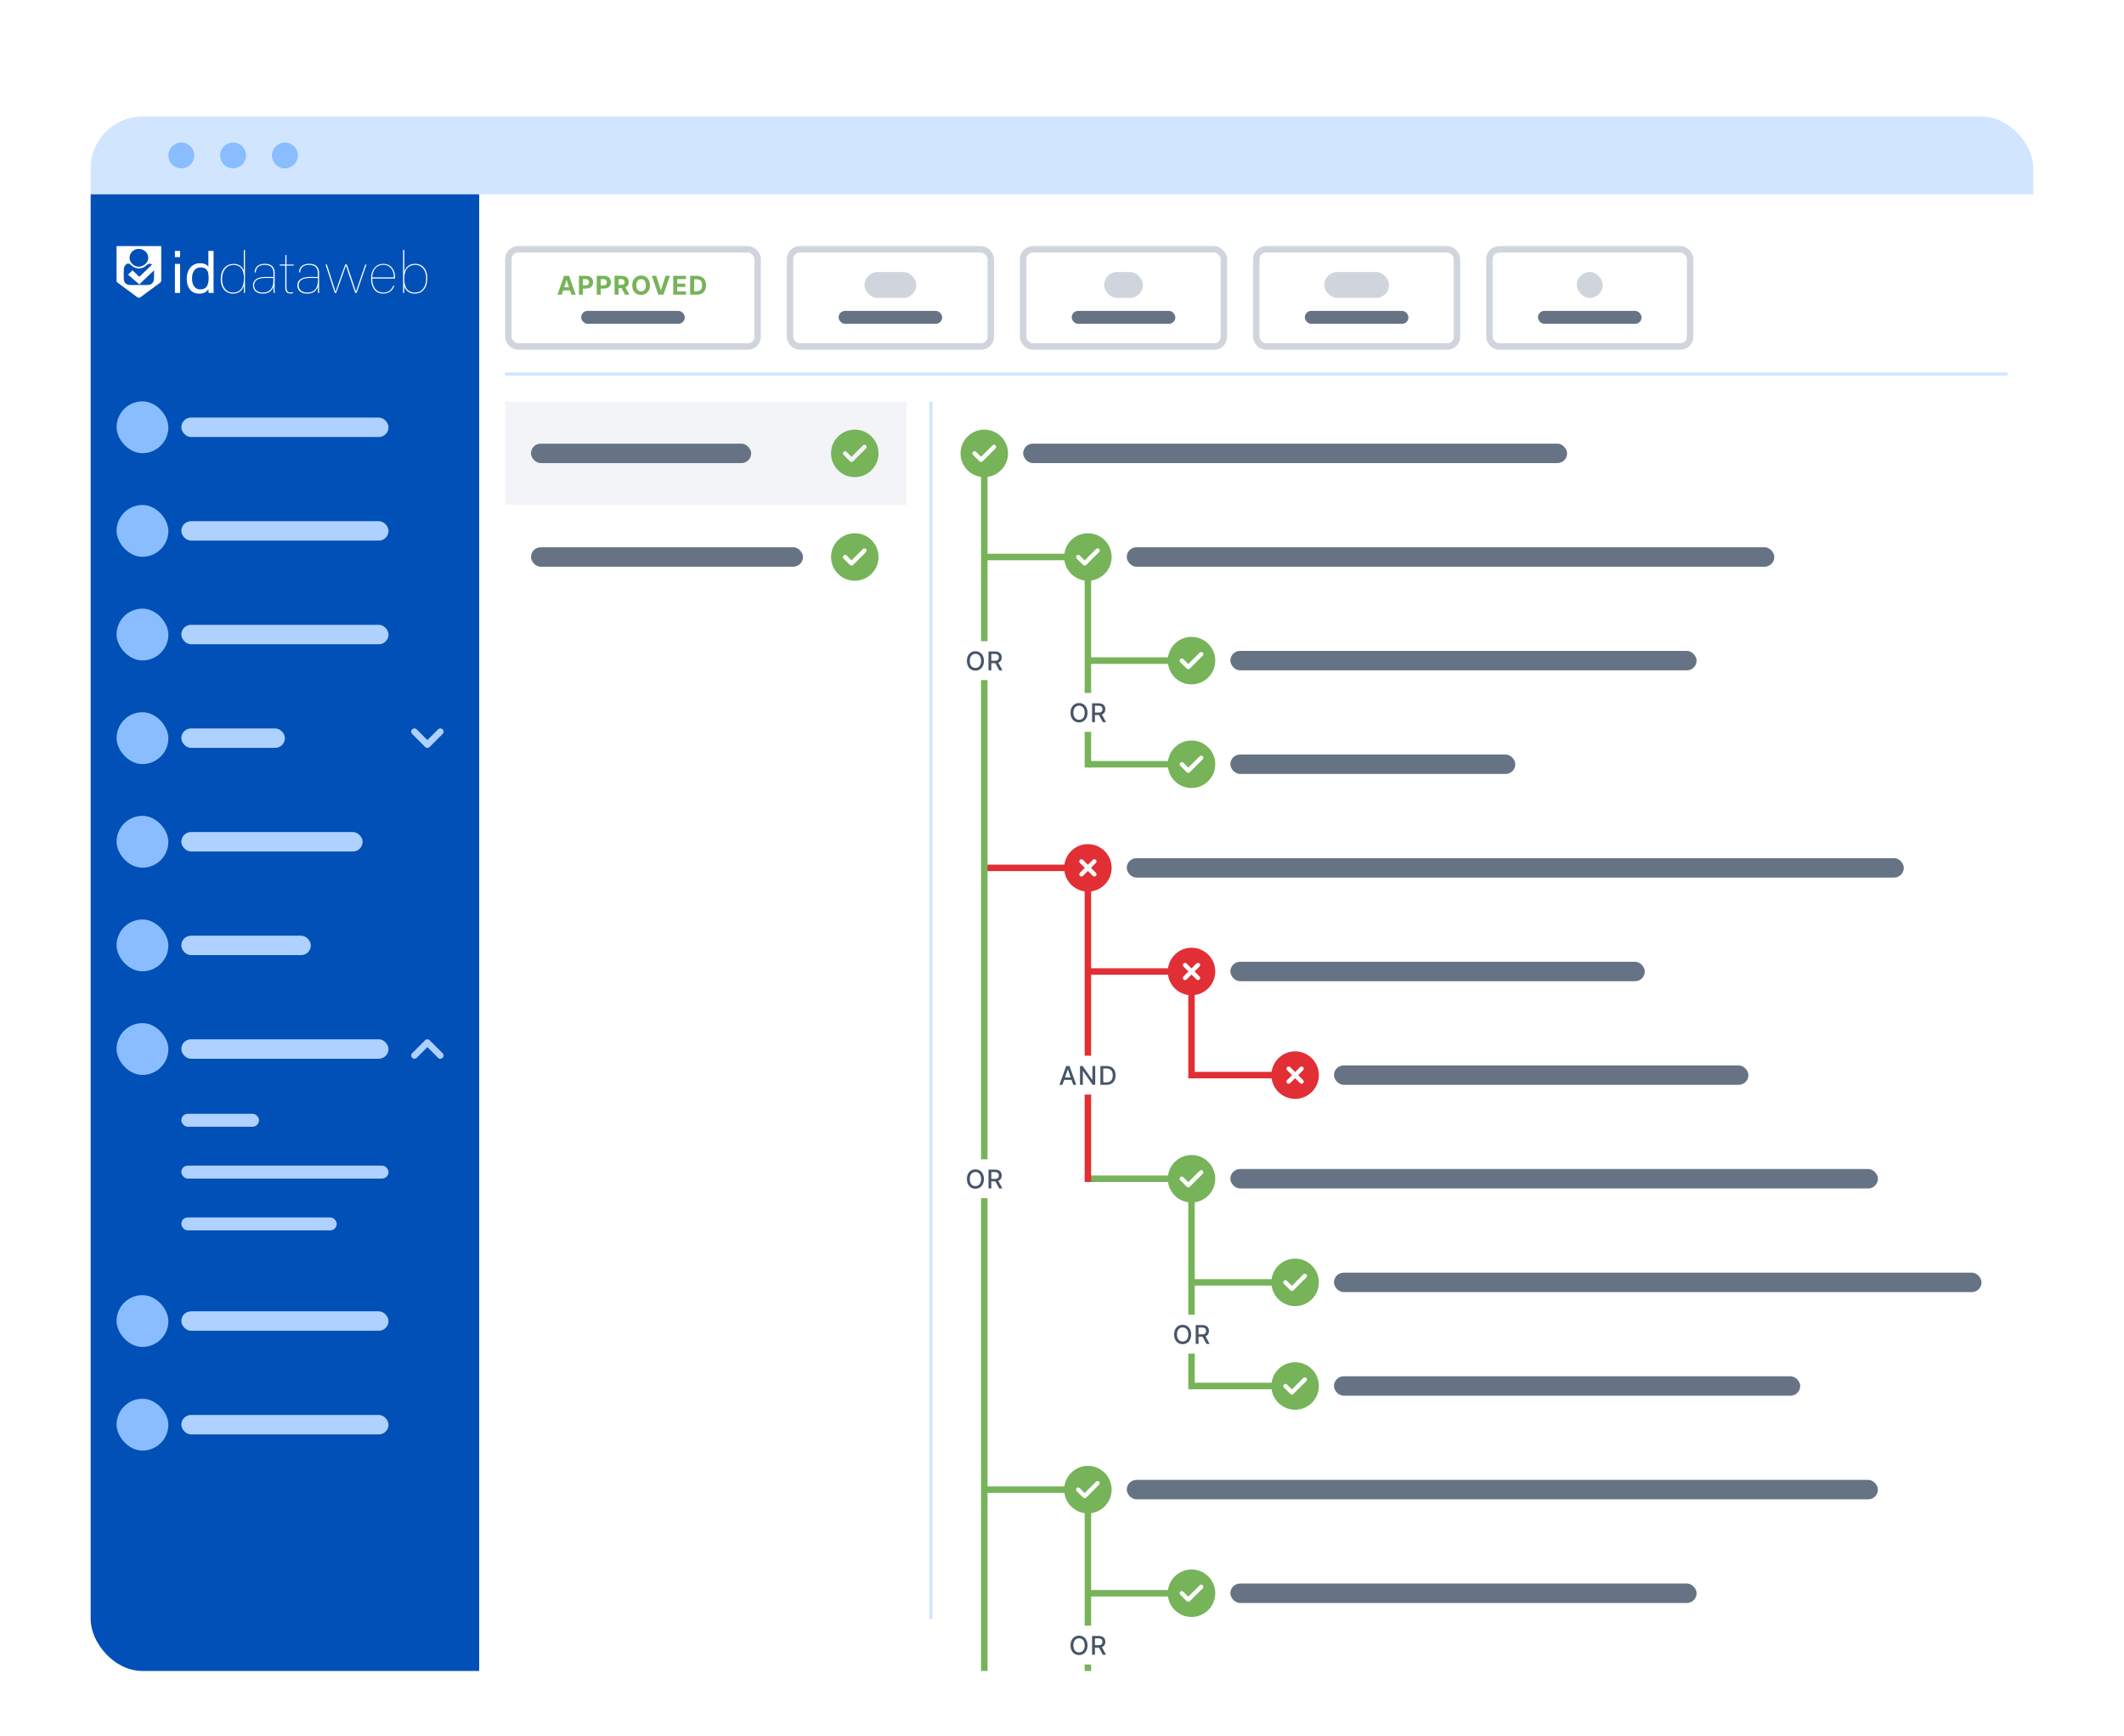 <svg width="656" height="536" viewBox="0 0 656 536" fill="none" xmlns="http://www.w3.org/2000/svg">
<g filter="url(#filter0_dd_553_28)">
<g clip-path="url(#clip0_553_28)">
<rect x="28" y="30" width="600" height="480" rx="16" fill="white"/>
<rect width="600" height="24" transform="translate(28 30)" fill="#D1E5FF"/>
<circle cx="56" cy="42" r="4" fill="#8ABDFF"/>
<circle cx="72" cy="42" r="4" fill="#8ABDFF"/>
<circle cx="88" cy="42" r="4" fill="#8ABDFF"/>
<rect width="120" height="456" transform="translate(28 54)" fill="#0050B8"/>
<g clip-path="url(#clip1_553_28)">
<path d="M36 70V80.653C36 80.892 36.119 81.13 36.31 81.273L42.411 85.778C42.697 85.992 43.102 85.992 43.388 85.778L49.49 81.273C49.68 81.13 49.799 80.892 49.799 80.653V70H36ZM42.864 70.858C44.508 70.882 45.819 72.121 45.795 73.623C45.772 75.1 44.389 76.364 42.792 76.364C41.339 76.364 40.004 75.029 40.004 73.599C40.028 72.073 41.315 70.834 42.864 70.858ZM47.559 80.058C47.511 81.321 46.773 81.988 45.486 82.012C44.628 82.012 43.746 82.012 42.888 82.012C41.982 82.012 41.1 82.012 40.195 82.012C39.051 81.988 38.288 81.321 38.24 80.224C38.193 79.152 38.193 78.056 38.264 76.983C38.288 76.602 38.479 76.173 38.741 75.863C39.289 75.219 39.861 75.243 40.457 75.839C41.839 77.221 43.913 77.245 45.295 75.887C45.843 75.362 46.487 75.315 46.963 75.696C45.652 76.959 44.342 78.199 43.031 79.486C42.34 78.818 41.625 78.151 40.934 77.484C40.481 77.936 40.004 78.365 39.551 78.818C40.719 79.819 41.887 80.844 43.031 81.821C44.556 80.367 46.058 78.914 47.583 77.46C47.583 78.318 47.607 79.2 47.559 80.058Z" fill="white"/>
<path d="M54.018 73.408V71.478H55.615V73.408H54.018ZM54.018 75.505H55.615V84.467H54.018V75.505Z" fill="white"/>
<path d="M65.958 71.478V81.94C65.958 82.775 65.958 83.609 65.982 84.467H64.457C64.409 84.228 64.362 83.537 64.362 83.204C63.909 84.133 62.979 84.681 61.478 84.681C59.094 84.681 57.664 82.798 57.664 80.081C57.664 77.317 59.237 75.291 61.764 75.291C63.384 75.291 64.123 75.934 64.362 76.435V71.478H65.958ZM61.811 83.37C63.956 83.37 64.433 81.821 64.433 79.843C64.433 77.841 64.004 76.578 61.931 76.578C60.31 76.578 59.309 77.841 59.309 80.01C59.309 82.179 60.358 83.37 61.811 83.37Z" fill="white"/>
<path d="M75.658 71.192V82.369C75.658 82.989 75.682 83.966 75.682 84.467H75.349C75.325 84.157 75.301 83.204 75.301 82.25C74.896 83.537 73.99 84.681 71.893 84.681C69.938 84.681 68.175 83.18 68.175 80.177C68.175 76.983 70.058 75.482 72.131 75.482C74.348 75.482 75.086 76.983 75.301 77.579V71.192H75.658ZM71.917 84.348C74.133 84.348 75.349 82.87 75.349 79.891C75.349 77.293 74.3 75.815 72.107 75.815C69.915 75.815 68.58 77.674 68.58 80.153C68.58 82.798 70.01 84.348 71.917 84.348Z" fill="white"/>
<path d="M84.787 82.489C84.787 83.609 84.834 84.252 84.882 84.467H84.524C84.477 84.181 84.429 83.609 84.429 82.512C83.952 83.99 82.808 84.681 81.164 84.681C78.995 84.681 78.137 83.418 78.137 82.179C78.137 80.296 79.638 79.509 82.165 79.509C83.19 79.509 83.785 79.509 84.453 79.533V78.294C84.453 77.031 83.905 75.791 81.784 75.791C79.781 75.791 79.114 76.769 78.971 78.103H78.614C78.685 76.84 79.4 75.458 81.807 75.458C83.952 75.458 84.834 76.626 84.834 78.175V82.489H84.787ZM84.405 79.843C83.785 79.819 83.047 79.819 82.117 79.819C79.662 79.819 78.495 80.582 78.495 82.155C78.495 83.513 79.591 84.348 81.164 84.348C83.261 84.348 84.429 83.084 84.429 80.677V79.843H84.405Z" fill="white"/>
<path d="M86.431 75.672H88.123V72.765H88.481V75.696H90.721V76.006H88.481V82.655C88.481 83.609 88.671 84.324 89.791 84.324C90.03 84.324 90.364 84.3 90.507 84.228V84.538C90.268 84.634 90.006 84.634 89.768 84.634C88.576 84.634 88.099 84.109 88.099 82.536V76.006H86.407V75.672H86.431Z" fill="white"/>
<path d="M98.514 82.489C98.514 83.609 98.562 84.252 98.61 84.467H98.252C98.205 84.181 98.157 83.609 98.157 82.512C97.656 83.99 96.536 84.681 94.868 84.681C92.699 84.681 91.841 83.418 91.841 82.179C91.841 80.296 93.343 79.509 95.869 79.509C96.894 79.509 97.49 79.509 98.157 79.533V78.294C98.157 77.031 97.609 75.791 95.488 75.791C93.486 75.791 92.818 76.769 92.675 78.103H92.318C92.389 76.84 93.104 75.458 95.511 75.458C97.656 75.458 98.538 76.626 98.538 78.175V82.489H98.514ZM98.157 79.843C97.537 79.819 96.798 79.819 95.869 79.819C93.414 79.819 92.246 80.582 92.246 82.155C92.246 83.513 93.343 84.348 94.916 84.348C97.013 84.348 98.181 83.084 98.181 80.677V79.843H98.157Z" fill="white"/>
<path d="M100.945 75.672C102.495 80.582 103.472 83.347 103.615 84.109H103.639C103.877 83.251 104.449 81.702 106.618 75.672H107.118C108.953 81.082 109.787 83.466 109.93 84.038H109.954C110.169 83.251 110.836 81.416 112.814 75.672H113.196L110.145 84.467H109.716C108.548 81.082 107.071 76.792 106.856 76.03H106.832C106.594 76.816 105.235 80.606 103.829 84.467H103.4L100.54 75.672H100.945Z" fill="white"/>
<path d="M114.959 79.986C114.959 82.727 116.342 84.348 118.32 84.348C120.083 84.348 120.941 83.418 121.466 82.25H121.823C121.275 83.633 120.25 84.657 118.32 84.657C115.555 84.657 114.602 82.226 114.602 80.058C114.602 77.245 116.151 75.482 118.367 75.482C121.156 75.482 122.014 77.865 122.014 79.557C122.014 79.748 122.014 79.795 121.99 80.01H114.959V79.986ZM121.656 79.652C121.656 77.531 120.56 75.768 118.32 75.768C116.318 75.768 115.055 77.388 114.959 79.652H121.656Z" fill="white"/>
<path d="M124.516 71.192H124.874V77.889C125.351 76.506 126.328 75.458 128.258 75.458C130.403 75.458 131.976 77.078 131.976 79.867C131.976 83.299 130.117 84.681 128.139 84.681C126.375 84.681 125.327 83.799 124.85 82.369C124.874 83.013 124.874 83.942 124.826 84.467H124.469C124.493 84.109 124.493 83.323 124.493 82.036V71.192H124.516ZM128.258 75.791C126.399 75.791 124.85 76.935 124.85 80.129C124.85 82.536 125.803 84.348 128.163 84.348C130.165 84.348 131.619 82.798 131.619 79.891C131.619 77.269 130.117 75.791 128.258 75.791Z" fill="white"/>
</g>
<rect x="36" y="117.944" width="16" height="16" rx="8" fill="#8ABDFF"/>
<rect x="56" y="122.944" width="64" height="6" rx="3" fill="#AED1FF"/>
<rect x="36" y="149.944" width="16" height="16" rx="8" fill="#8ABDFF"/>
<rect x="56" y="154.944" width="64" height="6" rx="3" fill="#AED1FF"/>
<rect x="36" y="181.944" width="16" height="16" rx="8" fill="#8ABDFF"/>
<rect x="56" y="186.944" width="64" height="6" rx="3" fill="#AED1FF"/>
<rect x="36" y="213.944" width="16" height="16" rx="8" fill="#8ABDFF"/>
<rect x="56" y="218.944" width="32" height="6" rx="3" fill="#AED1FF"/>
<path d="M128 219.944L132 223.944L136 219.944" stroke="#AED1FF" stroke-width="2" stroke-linecap="round" stroke-linejoin="round"/>
<rect x="36" y="245.944" width="16" height="16" rx="8" fill="#8ABDFF"/>
<rect x="56" y="250.944" width="56" height="6" rx="3" fill="#AED1FF"/>
<rect x="36" y="277.944" width="16" height="16" rx="8" fill="#8ABDFF"/>
<rect x="56" y="282.944" width="40" height="6" rx="3" fill="#AED1FF"/>
<rect x="36" y="309.944" width="16" height="16" rx="8" fill="#8ABDFF"/>
<rect x="56" y="314.944" width="64" height="6" rx="3" fill="#AED1FF"/>
<path d="M136 319.944L132 315.944L128 319.944" stroke="#AED1FF" stroke-width="2" stroke-linecap="round" stroke-linejoin="round"/>
<rect x="56" y="337.944" width="24" height="4" rx="2" fill="#AED1FF"/>
<rect x="56" y="353.944" width="64" height="4" rx="2" fill="#AED1FF"/>
<rect x="56" y="369.944" width="48" height="4" rx="2" fill="#AED1FF"/>
<rect x="36" y="393.944" width="16" height="16" rx="8" fill="#8ABDFF"/>
<rect x="56" y="398.944" width="64" height="6" rx="3" fill="#AED1FF"/>
<rect x="36" y="425.944" width="16" height="16" rx="8" fill="#8ABDFF"/>
<rect x="56" y="430.944" width="64" height="6" rx="3" fill="#AED1FF"/>
<rect x="157" y="71" width="77" height="30" rx="3" fill="white"/>
<rect x="157" y="71" width="77" height="30" rx="3" stroke="#D0D5DD" stroke-width="2"/>
<path d="M173.509 85H172.19L174.199 79.182H175.784L177.79 85H176.472L175.014 80.511H174.969L173.509 85ZM173.426 82.713H176.54V83.673H173.426V82.713ZM178.81 85V79.182H181.106C181.547 79.182 181.923 79.266 182.233 79.435C182.544 79.601 182.781 79.833 182.944 80.131C183.108 80.426 183.191 80.767 183.191 81.153C183.191 81.54 183.107 81.881 182.941 82.176C182.774 82.472 182.533 82.702 182.216 82.867C181.902 83.031 181.521 83.114 181.074 83.114H179.611V82.128H180.875C181.112 82.128 181.307 82.087 181.461 82.006C181.616 81.922 181.731 81.808 181.807 81.662C181.885 81.514 181.924 81.345 181.924 81.153C181.924 80.96 181.885 80.792 181.807 80.648C181.731 80.502 181.616 80.389 181.461 80.31C181.305 80.228 181.108 80.188 180.87 80.188H180.04V85H178.81ZM184.31 85V79.182H186.605C187.046 79.182 187.422 79.266 187.733 79.435C188.044 79.601 188.28 79.833 188.443 80.131C188.608 80.426 188.69 80.767 188.69 81.153C188.69 81.54 188.607 81.881 188.44 82.176C188.274 82.472 188.032 82.702 187.716 82.867C187.402 83.031 187.021 83.114 186.574 83.114H185.111V82.128H186.375C186.612 82.128 186.807 82.087 186.96 82.006C187.116 81.922 187.231 81.808 187.307 81.662C187.385 81.514 187.423 81.345 187.423 81.153C187.423 80.96 187.385 80.792 187.307 80.648C187.231 80.502 187.116 80.389 186.96 80.31C186.805 80.228 186.608 80.188 186.369 80.188H185.54V85H184.31ZM189.809 85V79.182H192.105C192.544 79.182 192.919 79.26 193.23 79.418C193.542 79.573 193.78 79.794 193.943 80.079C194.108 80.364 194.19 80.698 194.19 81.082C194.19 81.469 194.107 81.801 193.94 82.079C193.773 82.356 193.532 82.568 193.216 82.716C192.901 82.864 192.521 82.938 192.074 82.938H190.537V81.949H191.875C192.11 81.949 192.305 81.917 192.46 81.852C192.615 81.788 192.731 81.691 192.807 81.562C192.884 81.434 192.923 81.274 192.923 81.082C192.923 80.889 192.884 80.726 192.807 80.594C192.731 80.461 192.614 80.361 192.457 80.293C192.302 80.222 192.106 80.188 191.869 80.188H191.04V85H189.809ZM192.951 82.352L194.397 85H193.04L191.625 82.352H192.951ZM200.726 82.091C200.726 82.725 200.606 83.265 200.365 83.71C200.127 84.155 199.801 84.495 199.388 84.73C198.977 84.963 198.515 85.079 198.002 85.079C197.485 85.079 197.021 84.962 196.61 84.727C196.199 84.492 195.874 84.153 195.635 83.707C195.396 83.262 195.277 82.724 195.277 82.091C195.277 81.456 195.396 80.917 195.635 80.472C195.874 80.026 196.199 79.688 196.61 79.454C197.021 79.22 197.485 79.102 198.002 79.102C198.515 79.102 198.977 79.22 199.388 79.454C199.801 79.688 200.127 80.026 200.365 80.472C200.606 80.917 200.726 81.456 200.726 82.091ZM199.479 82.091C199.479 81.68 199.417 81.333 199.294 81.051C199.173 80.769 199.002 80.555 198.78 80.409C198.558 80.263 198.299 80.19 198.002 80.19C197.704 80.19 197.445 80.263 197.223 80.409C197.002 80.555 196.829 80.769 196.706 81.051C196.585 81.333 196.524 81.68 196.524 82.091C196.524 82.502 196.585 82.849 196.706 83.131C196.829 83.413 197.002 83.627 197.223 83.773C197.445 83.919 197.704 83.992 198.002 83.992C198.299 83.992 198.558 83.919 198.78 83.773C199.002 83.627 199.173 83.413 199.294 83.131C199.417 82.849 199.479 82.502 199.479 82.091ZM202.68 79.182L204.087 83.602H204.14L205.55 79.182H206.913L204.908 85H203.322L201.314 79.182H202.68ZM207.933 85V79.182H211.854V80.196H209.164V81.582H211.652V82.597H209.164V83.986H211.865V85H207.933ZM215.214 85H213.152V79.182H215.231C215.817 79.182 216.32 79.298 216.743 79.531C217.165 79.762 217.49 80.095 217.717 80.528C217.946 80.962 218.061 81.481 218.061 82.085C218.061 82.691 217.946 83.212 217.717 83.648C217.49 84.083 217.163 84.418 216.737 84.651C216.313 84.883 215.805 85 215.214 85ZM214.382 83.946H215.163C215.527 83.946 215.833 83.882 216.081 83.753C216.331 83.622 216.518 83.421 216.643 83.148C216.77 82.873 216.834 82.519 216.834 82.085C216.834 81.655 216.77 81.304 216.643 81.031C216.518 80.758 216.332 80.558 216.084 80.429C215.836 80.3 215.53 80.236 215.166 80.236H214.382V83.946Z" fill="#76B359"/>
<rect x="179.5" y="90" width="32" height="4" rx="2" fill="#667385"/>
<rect x="244" y="71" width="62" height="30" rx="3" fill="white"/>
<rect x="244" y="71" width="62" height="30" rx="3" stroke="#D0D5DD" stroke-width="2"/>
<rect x="267" y="78" width="16" height="8" rx="4" fill="#D0D5DD"/>
<rect x="259" y="90" width="32" height="4" rx="2" fill="#667385"/>
<rect x="316" y="71" width="62" height="30" rx="3" fill="white"/>
<rect x="316" y="71" width="62" height="30" rx="3" stroke="#D0D5DD" stroke-width="2"/>
<rect x="341" y="78" width="12" height="8" rx="4" fill="#D0D5DD"/>
<rect x="331" y="90" width="32" height="4" rx="2" fill="#667385"/>
<rect x="388" y="71" width="62" height="30" rx="3" fill="white"/>
<rect x="388" y="71" width="62" height="30" rx="3" stroke="#D0D5DD" stroke-width="2"/>
<rect x="409" y="78" width="20" height="8" rx="4" fill="#D0D5DD"/>
<rect x="403" y="90" width="32" height="4" rx="2" fill="#667385"/>
<rect x="460" y="71" width="62" height="30" rx="3" fill="white"/>
<rect x="460" y="71" width="62" height="30" rx="3" stroke="#D0D5DD" stroke-width="2"/>
<rect x="487" y="78" width="8" height="8" rx="4" fill="#D0D5DD"/>
<rect x="475" y="90" width="32" height="4" rx="2" fill="#667385"/>
<line x1="156" y1="109.5" x2="620" y2="109.5" stroke="#D1E5FF"/>
<rect width="124" height="32" transform="translate(156 118)" fill="#F2F4F7"/>
<rect x="164" y="131" width="68" height="6" rx="3" fill="#667385"/>
<path fill-rule="evenodd" clip-rule="evenodd" d="M264 126.667C259.95 126.667 256.667 129.95 256.667 134C256.667 138.05 259.95 141.333 264 141.333C268.05 141.333 271.333 138.05 271.333 134C271.333 129.95 268.05 126.667 264 126.667ZM267.471 132.471C267.732 132.211 267.732 131.789 267.471 131.529C267.211 131.268 266.789 131.268 266.529 131.529L263 135.057L261.471 133.529C261.211 133.268 260.789 133.268 260.529 133.529C260.268 133.789 260.268 134.211 260.529 134.471L262.529 136.471C262.789 136.732 263.211 136.732 263.471 136.471L267.471 132.471Z" fill="#76B359"/>
<rect width="124" height="32" transform="translate(156 150)" fill="white"/>
<rect x="164" y="163" width="84" height="6" rx="3" fill="#667385"/>
<path fill-rule="evenodd" clip-rule="evenodd" d="M264 158.667C259.95 158.667 256.667 161.95 256.667 166C256.667 170.05 259.95 173.333 264 173.333C268.05 173.333 271.333 170.05 271.333 166C271.333 161.95 268.05 158.667 264 158.667ZM267.471 164.471C267.732 164.211 267.732 163.789 267.471 163.529C267.211 163.268 266.789 163.268 266.529 163.529L263 167.057L261.471 165.529C261.211 165.268 260.789 165.268 260.529 165.529C260.268 165.789 260.268 166.211 260.529 166.471L262.529 168.471C262.789 168.732 263.211 168.732 263.471 168.471L267.471 164.471Z" fill="#76B359"/>
<line x1="287.5" y1="494" x2="287.5" y2="118" stroke="#D1E5FF"/>
<line x1="336" y1="230" x2="362" y2="230" stroke="#76B359" stroke-width="2"/>
<line x1="336" y1="198" x2="362" y2="198" stroke="#76B359" stroke-width="2"/>
<line x1="336" y1="170" x2="336" y2="231" stroke="#76B359" stroke-width="2"/>
<line x1="304" y1="166" x2="330" y2="166" stroke="#76B359" stroke-width="2"/>
<path fill-rule="evenodd" clip-rule="evenodd" d="M368 222.667C363.95 222.667 360.667 225.95 360.667 230C360.667 234.05 363.95 237.333 368 237.333C372.05 237.333 375.333 234.05 375.333 230C375.333 225.95 372.05 222.667 368 222.667ZM371.471 228.471C371.732 228.211 371.732 227.789 371.471 227.529C371.211 227.268 370.789 227.268 370.529 227.529L367 231.057L365.471 229.529C365.211 229.268 364.789 229.268 364.529 229.529C364.268 229.789 364.268 230.211 364.529 230.471L366.529 232.471C366.789 232.732 367.211 232.732 367.471 232.471L371.471 228.471Z" fill="#76B359"/>
<rect x="380" y="227" width="88" height="6" rx="3" fill="#667385"/>
<rect width="16" height="12" transform="translate(328 208)" fill="white"/>
<path d="M335.881 214.091C335.881 214.712 335.767 215.246 335.54 215.693C335.313 216.138 335.001 216.481 334.605 216.722C334.211 216.96 333.763 217.08 333.262 217.08C332.758 217.08 332.308 216.96 331.912 216.722C331.518 216.481 331.208 216.137 330.98 215.69C330.753 215.243 330.639 214.71 330.639 214.091C330.639 213.47 330.753 212.937 330.98 212.491C331.208 212.045 331.518 211.702 331.912 211.463C332.308 211.223 332.758 211.102 333.262 211.102C333.763 211.102 334.211 211.223 334.605 211.463C335.001 211.702 335.313 212.045 335.54 212.491C335.767 212.937 335.881 213.47 335.881 214.091ZM335.012 214.091C335.012 213.617 334.935 213.219 334.781 212.895C334.63 212.569 334.422 212.323 334.156 212.156C333.893 211.988 333.595 211.903 333.262 211.903C332.926 211.903 332.627 211.988 332.364 212.156C332.101 212.323 331.892 212.569 331.739 212.895C331.587 213.219 331.512 213.617 331.512 214.091C331.512 214.564 331.587 214.964 331.739 215.29C331.892 215.614 332.101 215.86 332.364 216.028C332.627 216.195 332.926 216.278 333.262 216.278C333.595 216.278 333.893 216.195 334.156 216.028C334.422 215.86 334.63 215.614 334.781 215.29C334.935 214.964 335.012 214.564 335.012 214.091ZM337.295 217V211.182H339.369C339.82 211.182 340.194 211.259 340.491 211.415C340.791 211.57 341.014 211.785 341.162 212.06C341.31 212.332 341.383 212.648 341.383 213.006C341.383 213.362 341.309 213.675 341.159 213.946C341.011 214.215 340.788 214.424 340.488 214.574C340.191 214.723 339.817 214.798 339.366 214.798H337.795V214.043H339.287C339.571 214.043 339.802 214.002 339.98 213.92C340.16 213.839 340.292 213.721 340.375 213.565C340.458 213.41 340.5 213.223 340.5 213.006C340.5 212.786 340.457 212.596 340.372 212.435C340.289 212.274 340.157 212.151 339.977 212.065C339.799 211.978 339.565 211.935 339.275 211.935H338.173V217H337.295ZM340.167 214.375L341.605 217H340.605L339.196 214.375H340.167Z" fill="#475567"/>
<path fill-rule="evenodd" clip-rule="evenodd" d="M368 190.667C363.95 190.667 360.667 193.95 360.667 198C360.667 202.05 363.95 205.333 368 205.333C372.05 205.333 375.333 202.05 375.333 198C375.333 193.95 372.05 190.667 368 190.667ZM371.471 196.471C371.732 196.211 371.732 195.789 371.471 195.529C371.211 195.268 370.789 195.268 370.529 195.529L367 199.057L365.471 197.529C365.211 197.268 364.789 197.268 364.529 197.529C364.268 197.789 364.268 198.211 364.529 198.471L366.529 200.471C366.789 200.732 367.211 200.732 367.471 200.471L371.471 196.471Z" fill="#76B359"/>
<rect x="380" y="195" width="144" height="6" rx="3" fill="#667385"/>
<path fill-rule="evenodd" clip-rule="evenodd" d="M336 158.667C331.95 158.667 328.667 161.95 328.667 166C328.667 170.05 331.95 173.333 336 173.333C340.05 173.333 343.333 170.05 343.333 166C343.333 161.95 340.05 158.667 336 158.667ZM339.471 164.471C339.732 164.211 339.732 163.789 339.471 163.529C339.211 163.268 338.789 163.268 338.529 163.529L335 167.057L333.471 165.529C333.211 165.268 332.789 165.268 332.529 165.529C332.268 165.789 332.268 166.211 332.529 166.471L334.529 168.471C334.789 168.732 335.211 168.732 335.471 168.471L339.471 164.471Z" fill="#76B359"/>
<rect x="348" y="163" width="200" height="6" rx="3" fill="#667385"/>
<line x1="336" y1="486" x2="362" y2="486" stroke="#76B359" stroke-width="2"/>
<line x1="336" y1="458" x2="336" y2="519" stroke="#76B359" stroke-width="2"/>
<line x1="304" y1="454" x2="330" y2="454" stroke="#76B359" stroke-width="2"/>
<rect width="16" height="12" transform="translate(328 496)" fill="white"/>
<path d="M335.881 502.091C335.881 502.712 335.767 503.246 335.54 503.693C335.313 504.138 335.001 504.481 334.605 504.722C334.211 504.96 333.763 505.08 333.262 505.08C332.758 505.08 332.308 504.96 331.912 504.722C331.518 504.481 331.208 504.137 330.98 503.69C330.753 503.243 330.639 502.71 330.639 502.091C330.639 501.47 330.753 500.937 330.98 500.491C331.208 500.045 331.518 499.702 331.912 499.463C332.308 499.223 332.758 499.102 333.262 499.102C333.763 499.102 334.211 499.223 334.605 499.463C335.001 499.702 335.313 500.045 335.54 500.491C335.767 500.937 335.881 501.47 335.881 502.091ZM335.012 502.091C335.012 501.617 334.935 501.219 334.781 500.895C334.63 500.569 334.422 500.323 334.156 500.156C333.893 499.988 333.595 499.903 333.262 499.903C332.926 499.903 332.627 499.988 332.364 500.156C332.101 500.323 331.892 500.569 331.739 500.895C331.587 501.219 331.512 501.617 331.512 502.091C331.512 502.564 331.587 502.964 331.739 503.29C331.892 503.614 332.101 503.86 332.364 504.028C332.627 504.195 332.926 504.278 333.262 504.278C333.595 504.278 333.893 504.195 334.156 504.028C334.422 503.86 334.63 503.614 334.781 503.29C334.935 502.964 335.012 502.564 335.012 502.091ZM337.295 505V499.182H339.369C339.82 499.182 340.194 499.259 340.491 499.415C340.791 499.57 341.014 499.785 341.162 500.06C341.31 500.332 341.383 500.648 341.383 501.006C341.383 501.362 341.309 501.675 341.159 501.946C341.011 502.215 340.788 502.424 340.488 502.574C340.191 502.723 339.817 502.798 339.366 502.798H337.795V502.043H339.287C339.571 502.043 339.802 502.002 339.98 501.92C340.16 501.839 340.292 501.721 340.375 501.565C340.458 501.41 340.5 501.223 340.5 501.006C340.5 500.786 340.457 500.596 340.372 500.435C340.289 500.274 340.157 500.151 339.977 500.065C339.799 499.978 339.565 499.935 339.275 499.935H338.173V505H337.295ZM340.167 502.375L341.605 505H340.605L339.196 502.375H340.167Z" fill="#475567"/>
<path fill-rule="evenodd" clip-rule="evenodd" d="M368 478.667C363.95 478.667 360.667 481.95 360.667 486C360.667 490.05 363.95 493.333 368 493.333C372.05 493.333 375.333 490.05 375.333 486C375.333 481.95 372.05 478.667 368 478.667ZM371.471 484.471C371.732 484.211 371.732 483.789 371.471 483.529C371.211 483.268 370.789 483.268 370.529 483.529L367 487.057L365.471 485.529C365.211 485.268 364.789 485.268 364.529 485.529C364.268 485.789 364.268 486.211 364.529 486.471L366.529 488.471C366.789 488.732 367.211 488.732 367.471 488.471L371.471 484.471Z" fill="#76B359"/>
<rect x="380" y="483" width="144" height="6" rx="3" fill="#667385"/>
<path fill-rule="evenodd" clip-rule="evenodd" d="M336 446.667C331.95 446.667 328.667 449.95 328.667 454C328.667 458.05 331.95 461.333 336 461.333C340.05 461.333 343.333 458.05 343.333 454C343.333 449.95 340.05 446.667 336 446.667ZM339.471 452.471C339.732 452.211 339.732 451.789 339.471 451.529C339.211 451.268 338.789 451.268 338.529 451.529L335 455.057L333.471 453.529C333.211 453.268 332.789 453.268 332.529 453.529C332.268 453.789 332.268 454.211 332.529 454.471L334.529 456.471C334.789 456.732 335.211 456.732 335.471 456.471L339.471 452.471Z" fill="#76B359"/>
<rect x="348" y="451" width="232" height="6" rx="3" fill="#667385"/>
<line x1="304" y1="262" x2="330" y2="262" stroke="#E12F35" stroke-width="2"/>
<line x1="368" y1="422" x2="394" y2="422" stroke="#76B359" stroke-width="2"/>
<line x1="368" y1="390" x2="394" y2="390" stroke="#76B359" stroke-width="2"/>
<line x1="368" y1="362" x2="368" y2="423" stroke="#76B359" stroke-width="2"/>
<path fill-rule="evenodd" clip-rule="evenodd" d="M400 414.667C395.95 414.667 392.667 417.95 392.667 422C392.667 426.05 395.95 429.333 400 429.333C404.05 429.333 407.333 426.05 407.333 422C407.333 417.95 404.05 414.667 400 414.667ZM403.471 420.471C403.732 420.211 403.732 419.789 403.471 419.529C403.211 419.268 402.789 419.268 402.529 419.529L399 423.057L397.471 421.529C397.211 421.268 396.789 421.268 396.529 421.529C396.268 421.789 396.268 422.211 396.529 422.471L398.529 424.471C398.789 424.732 399.211 424.732 399.471 424.471L403.471 420.471Z" fill="#76B359"/>
<rect x="412" y="419" width="144" height="6" rx="3" fill="#667385"/>
<rect width="16" height="12" transform="translate(360 400)" fill="white"/>
<path d="M367.881 406.091C367.881 406.712 367.767 407.246 367.54 407.693C367.313 408.138 367.001 408.481 366.605 408.722C366.211 408.96 365.763 409.08 365.262 409.08C364.758 409.08 364.308 408.96 363.912 408.722C363.518 408.481 363.208 408.137 362.98 407.69C362.753 407.243 362.639 406.71 362.639 406.091C362.639 405.47 362.753 404.937 362.98 404.491C363.208 404.045 363.518 403.702 363.912 403.463C364.308 403.223 364.758 403.102 365.262 403.102C365.763 403.102 366.211 403.223 366.605 403.463C367.001 403.702 367.313 404.045 367.54 404.491C367.767 404.937 367.881 405.47 367.881 406.091ZM367.012 406.091C367.012 405.617 366.935 405.219 366.781 404.895C366.63 404.569 366.422 404.323 366.156 404.156C365.893 403.988 365.595 403.903 365.262 403.903C364.926 403.903 364.627 403.988 364.364 404.156C364.101 404.323 363.892 404.569 363.739 404.895C363.587 405.219 363.512 405.617 363.512 406.091C363.512 406.564 363.587 406.964 363.739 407.29C363.892 407.614 364.101 407.86 364.364 408.028C364.627 408.195 364.926 408.278 365.262 408.278C365.595 408.278 365.893 408.195 366.156 408.028C366.422 407.86 366.63 407.614 366.781 407.29C366.935 406.964 367.012 406.564 367.012 406.091ZM369.295 409V403.182H371.369C371.82 403.182 372.194 403.259 372.491 403.415C372.791 403.57 373.014 403.785 373.162 404.06C373.31 404.332 373.383 404.648 373.383 405.006C373.383 405.362 373.309 405.675 373.159 405.946C373.011 406.215 372.788 406.424 372.488 406.574C372.191 406.723 371.817 406.798 371.366 406.798H369.795V406.043H371.287C371.571 406.043 371.802 406.002 371.98 405.92C372.16 405.839 372.292 405.721 372.375 405.565C372.458 405.41 372.5 405.223 372.5 405.006C372.5 404.786 372.457 404.596 372.372 404.435C372.289 404.274 372.157 404.151 371.977 404.065C371.799 403.978 371.565 403.935 371.275 403.935H370.173V409H369.295ZM372.167 406.375L373.605 409H372.605L371.196 406.375H372.167Z" fill="#475567"/>
<path fill-rule="evenodd" clip-rule="evenodd" d="M400 382.667C395.95 382.667 392.667 385.95 392.667 390C392.667 394.05 395.95 397.333 400 397.333C404.05 397.333 407.333 394.05 407.333 390C407.333 385.95 404.05 382.667 400 382.667ZM403.471 388.471C403.732 388.211 403.732 387.789 403.471 387.529C403.211 387.268 402.789 387.268 402.529 387.529L399 391.057L397.471 389.529C397.211 389.268 396.789 389.268 396.529 389.529C396.268 389.789 396.268 390.211 396.529 390.471L398.529 392.471C398.789 392.732 399.211 392.732 399.471 392.471L403.471 388.471Z" fill="#76B359"/>
<rect x="412" y="387" width="200" height="6" rx="3" fill="#667385"/>
<path fill-rule="evenodd" clip-rule="evenodd" d="M368 350.667C363.95 350.667 360.667 353.95 360.667 358C360.667 362.05 363.95 365.333 368 365.333C372.05 365.333 375.333 362.05 375.333 358C375.333 353.95 372.05 350.667 368 350.667ZM371.471 356.471C371.732 356.211 371.732 355.789 371.471 355.529C371.211 355.268 370.789 355.268 370.529 355.529L367 359.057L365.471 357.529C365.211 357.268 364.789 357.268 364.529 357.529C364.268 357.789 364.268 358.211 364.529 358.471L366.529 360.471C366.789 360.732 367.211 360.732 367.471 360.471L371.471 356.471Z" fill="#76B359"/>
<rect x="380" y="355" width="200" height="6" rx="3" fill="#667385"/>
<line x1="336" y1="358" x2="362" y2="358" stroke="#76B359" stroke-width="2"/>
<line x1="336" y1="294" x2="362" y2="294" stroke="#E12F35" stroke-width="2"/>
<line x1="368" y1="326" x2="394" y2="326" stroke="#E12F35" stroke-width="2"/>
<line x1="336" y1="266" x2="336" y2="359" stroke="#E12F35" stroke-width="2"/>
<line x1="368" y1="298" x2="368" y2="327" stroke="#E12F35" stroke-width="2"/>
<path fill-rule="evenodd" clip-rule="evenodd" d="M368 286.667C363.95 286.667 360.667 289.95 360.667 294C360.667 298.05 363.95 301.333 368 301.333C372.05 301.333 375.333 298.05 375.333 294C375.333 289.95 372.05 286.667 368 286.667ZM370.471 291.529C370.732 291.789 370.732 292.211 370.471 292.471L368.943 294L370.471 295.529C370.732 295.789 370.732 296.211 370.471 296.471C370.211 296.732 369.789 296.732 369.529 296.471L368 294.943L366.471 296.471C366.211 296.732 365.789 296.732 365.529 296.471C365.268 296.211 365.268 295.789 365.529 295.529L367.057 294L365.529 292.471C365.268 292.211 365.268 291.789 365.529 291.529C365.789 291.268 366.211 291.268 366.471 291.529L368 293.057L369.529 291.529C369.789 291.268 370.211 291.268 370.471 291.529Z" fill="#E12F35"/>
<rect x="380" y="291" width="128" height="6" rx="3" fill="#667385"/>
<path fill-rule="evenodd" clip-rule="evenodd" d="M400 318.667C395.95 318.667 392.667 321.95 392.667 326C392.667 330.05 395.95 333.333 400 333.333C404.05 333.333 407.333 330.05 407.333 326C407.333 321.95 404.05 318.667 400 318.667ZM402.471 323.529C402.732 323.789 402.732 324.211 402.471 324.471L400.943 326L402.471 327.529C402.732 327.789 402.732 328.211 402.471 328.471C402.211 328.732 401.789 328.732 401.529 328.471L400 326.943L398.471 328.471C398.211 328.732 397.789 328.732 397.529 328.471C397.268 328.211 397.268 327.789 397.529 327.529L399.057 326L397.529 324.471C397.268 324.211 397.268 323.789 397.529 323.529C397.789 323.268 398.211 323.268 398.471 323.529L400 325.057L401.529 323.529C401.789 323.268 402.211 323.268 402.471 323.529Z" fill="#E12F35"/>
<rect x="412" y="323" width="128" height="6" rx="3" fill="#667385"/>
<path fill-rule="evenodd" clip-rule="evenodd" d="M336 254.667C331.95 254.667 328.667 257.95 328.667 262C328.667 266.05 331.95 269.333 336 269.333C340.05 269.333 343.333 266.05 343.333 262C343.333 257.95 340.05 254.667 336 254.667ZM338.471 259.529C338.732 259.789 338.732 260.211 338.471 260.471L336.943 262L338.471 263.529C338.732 263.789 338.732 264.211 338.471 264.471C338.211 264.732 337.789 264.732 337.529 264.471L336 262.943L334.471 264.471C334.211 264.732 333.789 264.732 333.529 264.471C333.268 264.211 333.268 263.789 333.529 263.529L335.057 262L333.529 260.471C333.268 260.211 333.268 259.789 333.529 259.529C333.789 259.268 334.211 259.268 334.471 259.529L336 261.057L337.529 259.529C337.789 259.268 338.211 259.268 338.471 259.529Z" fill="#E12F35"/>
<rect x="348" y="259" width="240" height="6" rx="3" fill="#667385"/>
<rect width="22" height="12" transform="translate(325 320)" fill="white"/>
<path d="M328.135 329H327.203L329.297 323.182H330.311L332.405 329H331.473L329.828 324.239H329.783L328.135 329ZM328.291 326.722H331.314V327.46H328.291V326.722ZM338.261 323.182V329H337.454L334.497 324.733H334.443V329H333.565V323.182H334.377L337.338 327.455H337.392V323.182H338.261ZM341.745 329H339.862V323.182H341.805C342.375 323.182 342.864 323.298 343.273 323.531C343.683 323.762 343.996 324.095 344.214 324.528C344.434 324.96 344.543 325.478 344.543 326.082C344.543 326.688 344.433 327.209 344.211 327.645C343.991 328.08 343.673 328.416 343.256 328.651C342.84 328.884 342.336 329 341.745 329ZM340.739 328.233H341.697C342.14 328.233 342.508 328.15 342.802 327.983C343.095 327.814 343.315 327.571 343.461 327.253C343.607 326.933 343.68 326.543 343.68 326.082C343.68 325.626 343.607 325.239 343.461 324.92C343.317 324.602 343.102 324.361 342.816 324.196C342.53 324.031 342.175 323.949 341.751 323.949H340.739V328.233Z" fill="#475567"/>
<line x1="304" y1="138" x2="304" y2="525" stroke="#76B359" stroke-width="2"/>
<path fill-rule="evenodd" clip-rule="evenodd" d="M304 126.667C299.95 126.667 296.667 129.95 296.667 134C296.667 138.05 299.95 141.333 304 141.333C308.05 141.333 311.333 138.05 311.333 134C311.333 129.95 308.05 126.667 304 126.667ZM307.471 132.471C307.732 132.211 307.732 131.789 307.471 131.529C307.211 131.268 306.789 131.268 306.529 131.529L303 135.057L301.471 133.529C301.211 133.268 300.789 133.268 300.529 133.529C300.268 133.789 300.268 134.211 300.529 134.471L302.529 136.471C302.789 136.732 303.211 136.732 303.471 136.471L307.471 132.471Z" fill="#76B359"/>
<rect x="316" y="131" width="168" height="6" rx="3" fill="#667385"/>
<rect width="16" height="12" transform="translate(296 192)" fill="white"/>
<path d="M303.881 198.091C303.881 198.712 303.767 199.246 303.54 199.693C303.313 200.138 303.001 200.481 302.605 200.722C302.211 200.96 301.763 201.08 301.262 201.08C300.758 201.08 300.308 200.96 299.912 200.722C299.518 200.481 299.208 200.137 298.98 199.69C298.753 199.243 298.639 198.71 298.639 198.091C298.639 197.47 298.753 196.937 298.98 196.491C299.208 196.045 299.518 195.702 299.912 195.463C300.308 195.223 300.758 195.102 301.262 195.102C301.763 195.102 302.211 195.223 302.605 195.463C303.001 195.702 303.313 196.045 303.54 196.491C303.767 196.937 303.881 197.47 303.881 198.091ZM303.012 198.091C303.012 197.617 302.935 197.219 302.781 196.895C302.63 196.569 302.422 196.323 302.156 196.156C301.893 195.988 301.595 195.903 301.262 195.903C300.926 195.903 300.627 195.988 300.364 196.156C300.101 196.323 299.892 196.569 299.739 196.895C299.587 197.219 299.512 197.617 299.512 198.091C299.512 198.564 299.587 198.964 299.739 199.29C299.892 199.614 300.101 199.86 300.364 200.028C300.627 200.195 300.926 200.278 301.262 200.278C301.595 200.278 301.893 200.195 302.156 200.028C302.422 199.86 302.63 199.614 302.781 199.29C302.935 198.964 303.012 198.564 303.012 198.091ZM305.295 201V195.182H307.369C307.82 195.182 308.194 195.259 308.491 195.415C308.791 195.57 309.014 195.785 309.162 196.06C309.31 196.332 309.383 196.648 309.383 197.006C309.383 197.362 309.309 197.675 309.159 197.946C309.011 198.215 308.788 198.424 308.488 198.574C308.191 198.723 307.817 198.798 307.366 198.798H305.795V198.043H307.287C307.571 198.043 307.802 198.002 307.98 197.92C308.16 197.839 308.292 197.721 308.375 197.565C308.458 197.41 308.5 197.223 308.5 197.006C308.5 196.786 308.457 196.596 308.372 196.435C308.289 196.274 308.157 196.151 307.977 196.065C307.799 195.978 307.565 195.935 307.275 195.935H306.173V201H305.295ZM308.167 198.375L309.605 201H308.605L307.196 198.375H308.167Z" fill="#475567"/>
<rect width="16" height="12" transform="translate(296 352)" fill="white"/>
<path d="M303.881 358.091C303.881 358.712 303.767 359.246 303.54 359.693C303.313 360.138 303.001 360.481 302.605 360.722C302.211 360.96 301.763 361.08 301.262 361.08C300.758 361.08 300.308 360.96 299.912 360.722C299.518 360.481 299.208 360.137 298.98 359.69C298.753 359.243 298.639 358.71 298.639 358.091C298.639 357.47 298.753 356.937 298.98 356.491C299.208 356.045 299.518 355.702 299.912 355.463C300.308 355.223 300.758 355.102 301.262 355.102C301.763 355.102 302.211 355.223 302.605 355.463C303.001 355.702 303.313 356.045 303.54 356.491C303.767 356.937 303.881 357.47 303.881 358.091ZM303.012 358.091C303.012 357.617 302.935 357.219 302.781 356.895C302.63 356.569 302.422 356.323 302.156 356.156C301.893 355.988 301.595 355.903 301.262 355.903C300.926 355.903 300.627 355.988 300.364 356.156C300.101 356.323 299.892 356.569 299.739 356.895C299.587 357.219 299.512 357.617 299.512 358.091C299.512 358.564 299.587 358.964 299.739 359.29C299.892 359.614 300.101 359.86 300.364 360.028C300.627 360.195 300.926 360.278 301.262 360.278C301.595 360.278 301.893 360.195 302.156 360.028C302.422 359.86 302.63 359.614 302.781 359.29C302.935 358.964 303.012 358.564 303.012 358.091ZM305.295 361V355.182H307.369C307.82 355.182 308.194 355.259 308.491 355.415C308.791 355.57 309.014 355.785 309.162 356.06C309.31 356.332 309.383 356.648 309.383 357.006C309.383 357.362 309.309 357.675 309.159 357.946C309.011 358.215 308.788 358.424 308.488 358.574C308.191 358.723 307.817 358.798 307.366 358.798H305.795V358.043H307.287C307.571 358.043 307.802 358.002 307.98 357.92C308.16 357.839 308.292 357.721 308.375 357.565C308.458 357.41 308.5 357.223 308.5 357.006C308.5 356.786 308.457 356.596 308.372 356.435C308.289 356.274 308.157 356.151 307.977 356.065C307.799 355.978 307.565 355.935 307.275 355.935H306.173V361H305.295ZM308.167 358.375L309.605 361H308.605L307.196 358.375H308.167Z" fill="#475567"/>
</g>
</g>
<defs>
<filter id="filter0_dd_553_28" x="0" y="0" width="656" height="536" filterUnits="userSpaceOnUse" color-interpolation-filters="sRGB">
<feFlood flood-opacity="0" result="BackgroundImageFix"/>
<feColorMatrix in="SourceAlpha" type="matrix" values="0 0 0 0 0 0 0 0 0 0 0 0 0 0 0 0 0 0 127 0" result="hardAlpha"/>
<feMorphology radius="4" operator="dilate" in="SourceAlpha" result="effect1_dropShadow_553_28"/>
<feOffset dy="-2"/>
<feGaussianBlur stdDeviation="12"/>
<feComposite in2="hardAlpha" operator="out"/>
<feColorMatrix type="matrix" values="0 0 0 0 0.056 0 0 0 0 0.183 0 0 0 0 0.35 0 0 0 0.04 0"/>
<feBlend mode="normal" in2="BackgroundImageFix" result="effect1_dropShadow_553_28"/>
<feColorMatrix in="SourceAlpha" type="matrix" values="0 0 0 0 0 0 0 0 0 0 0 0 0 0 0 0 0 0 127 0" result="hardAlpha"/>
<feMorphology radius="4" operator="dilate" in="SourceAlpha" result="effect2_dropShadow_553_28"/>
<feOffset dy="8"/>
<feGaussianBlur stdDeviation="6"/>
<feComposite in2="hardAlpha" operator="out"/>
<feColorMatrix type="matrix" values="0 0 0 0 0.055 0 0 0 0 0.184 0 0 0 0 0.349 0 0 0 0.16 0"/>
<feBlend mode="normal" in2="effect1_dropShadow_553_28" result="effect2_dropShadow_553_28"/>
<feBlend mode="normal" in="SourceGraphic" in2="effect2_dropShadow_553_28" result="shape"/>
</filter>
<clipPath id="clip0_553_28">
<rect x="28" y="30" width="600" height="480" rx="16" fill="white"/>
</clipPath>
<clipPath id="clip1_553_28">
<rect width="96" height="15.944" fill="white" transform="translate(36 70)"/>
</clipPath>
</defs>
</svg>
